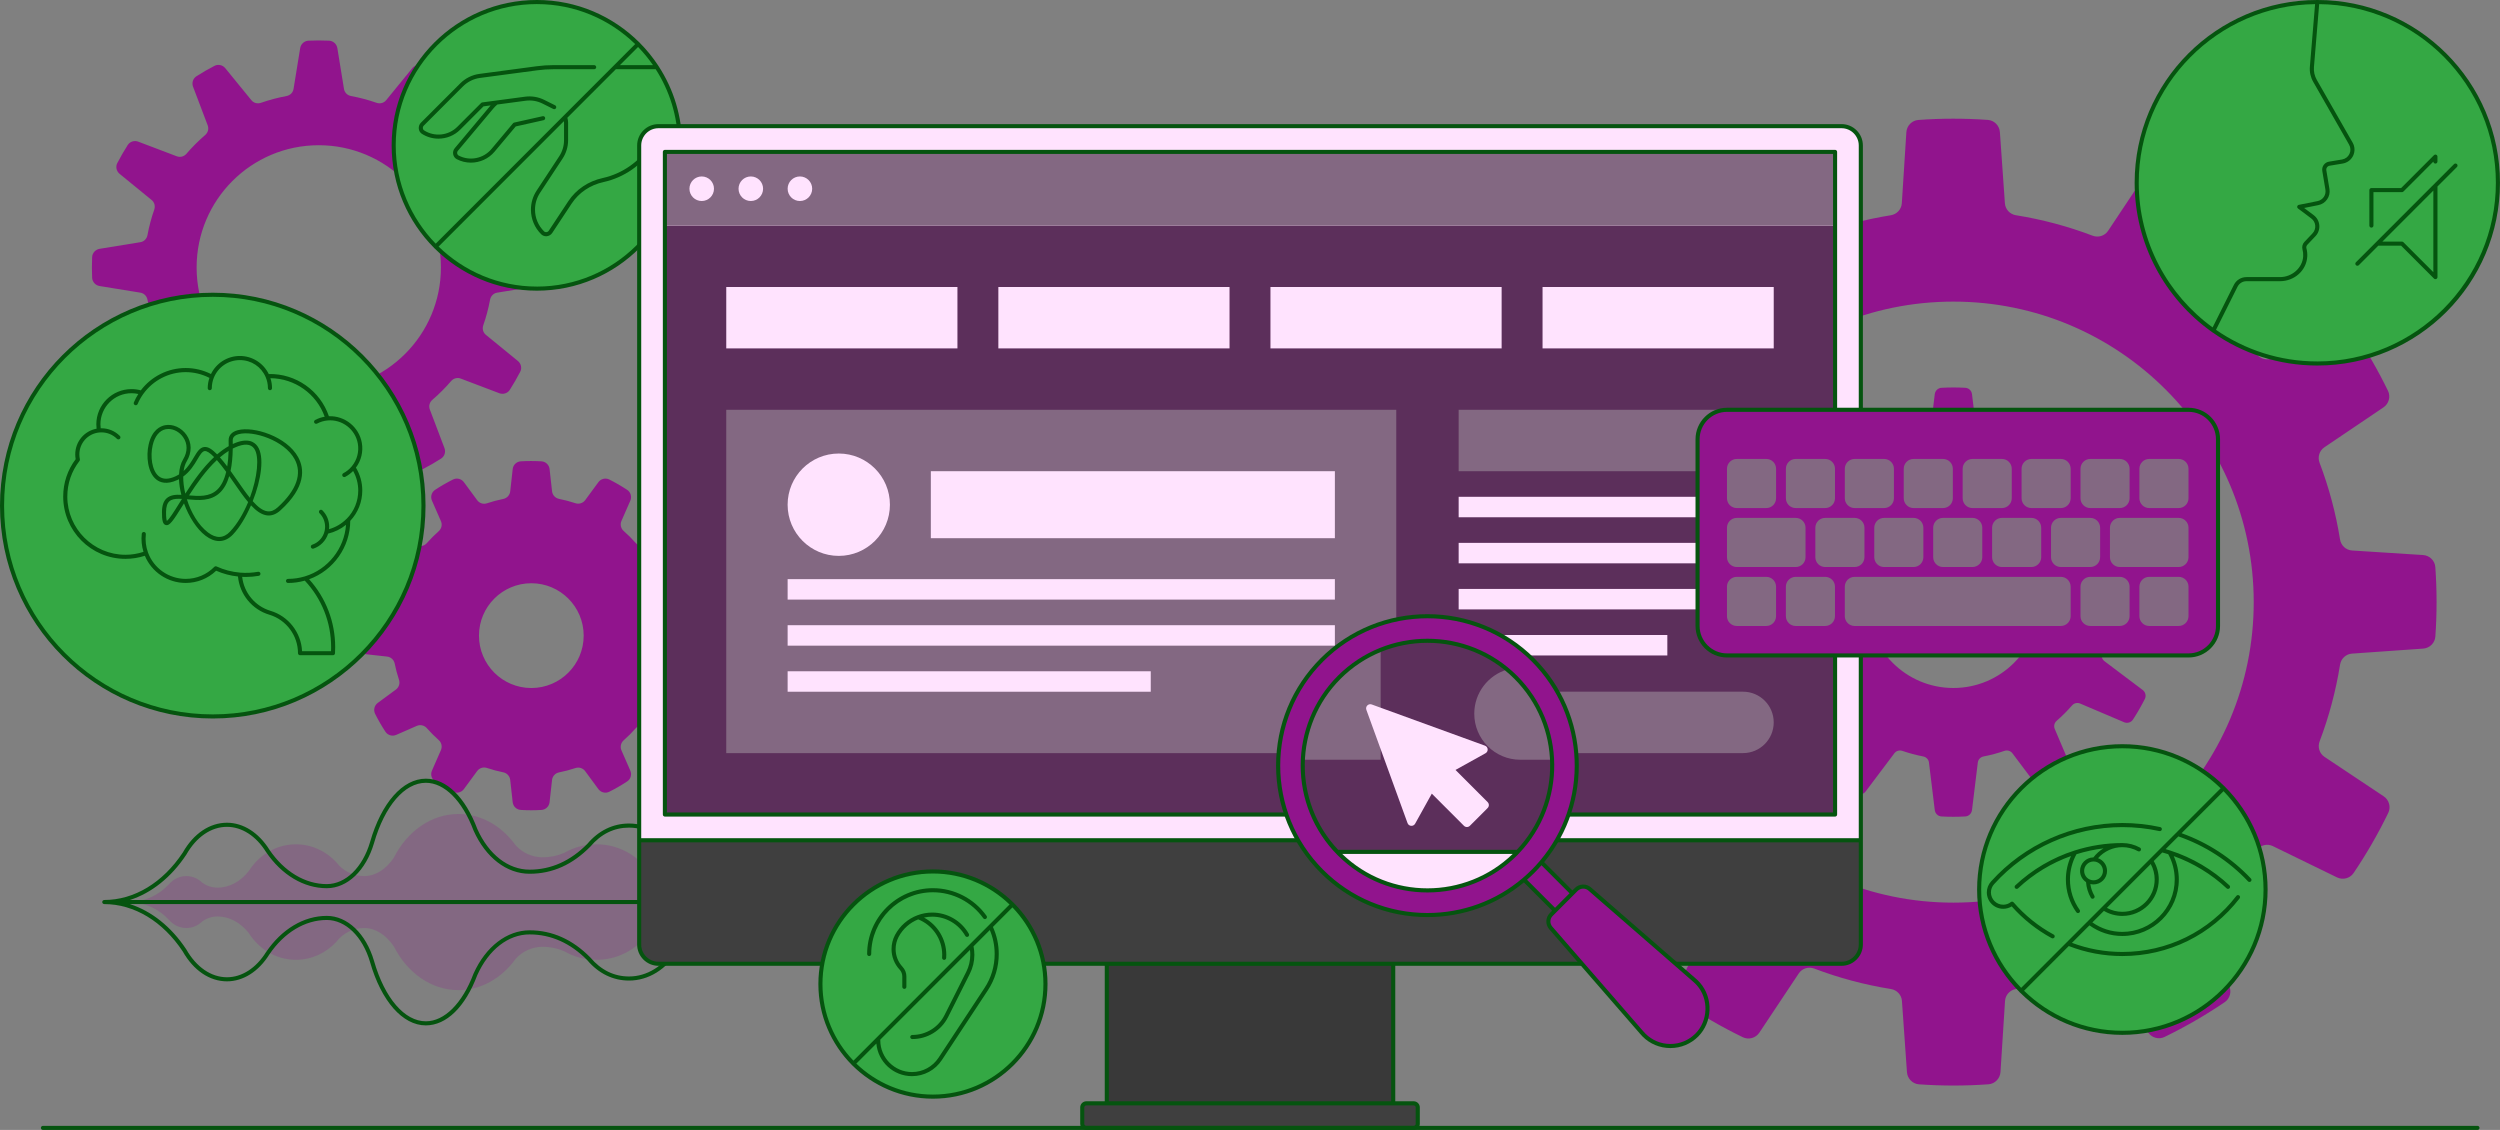 <?xml version="1.0" encoding="UTF-8"?>
<svg width="354" height="160" fill="none" version="1.1" viewBox="0 0 354 160" xmlns="http://www.w3.org/2000/svg"><rect x="0" y="0" width="354" height="160" fill="#808080" stroke="none"/><g clip-path="url(#clip0_132_1542)"><path d="m344.84 80.296c-0.066-0.92-0.818-1.645-1.737-1.704l-10.058-0.643c-0.865-0.056-1.56-0.71-1.697-1.566-0.602-3.756-1.579-7.386-2.895-10.85-0.307-0.806-0.036-1.713 0.679-2.196l8.367-5.652c0.76-0.514 1.043-1.515 0.642-2.341-1.436-2.954-3.081-5.802-4.923-8.521-0.517-0.763-1.531-1.016-2.356-0.607l-9.034 4.476c-0.776 0.385-1.703 0.168-2.25-0.503-2.373-2.906-5.032-5.567-7.937-7.939-0.668-0.545-0.886-1.466-0.509-2.241l4.429-9.095c0.401-0.826 0.146-1.834-0.614-2.349-2.72-1.84-5.568-3.483-8.521-4.916-0.829-0.402-1.834-0.114-2.344 0.653l-5.577 8.38c-0.48 0.722-1.39 0.998-2.2 0.69-3.463-1.316-7.093-2.293-10.847-2.895-0.852-0.137-1.504-0.826-1.565-1.686l-0.71-10.085c-0.064-0.916-0.789-1.661-1.704-1.727-3.274-0.233-6.563-0.231-9.837 0.006-0.919 0.066-1.644 0.819-1.703 1.738l-0.643 10.058c-0.055 0.866-0.709 1.561-1.565 1.698-3.756 0.603-7.385 1.581-10.848 2.897-0.806 0.307-1.712 0.035-2.195-0.68l-5.645-8.366c-0.514-0.761-1.514-1.044-2.34-0.643-2.952 1.437-5.798 3.083-8.515 4.926-0.763 0.517-1.015 1.532-0.606 2.358l4.469 9.033c0.385 0.776 0.169 1.704-0.502 2.251-2.906 2.374-5.566 5.037-7.939 7.945-0.545 0.668-1.465 0.886-2.239 0.508l-9.083-4.427c-0.825-0.402-1.833-0.147-2.347 0.614-1.839 2.721-3.481 5.571-4.913 8.526-0.402 0.829-0.114 1.834 0.652 2.345l8.37 5.576c0.722 0.481 0.997 1.391 0.69 2.202-1.317 3.466-2.293 7.098-2.894 10.857-0.136 0.852-0.825 1.505-1.685 1.566l-10.074 0.71c-0.916 0.065-1.66 0.79-1.725 1.706-0.233 3.276-0.231 6.566 5e-3 9.842 0.066 0.92 0.818 1.645 1.738 1.704l10.047 0.642c0.865 0.056 1.56 0.71 1.697 1.566 0.603 3.759 1.58 7.391 2.898 10.856 0.306 0.807 0.035 1.713-0.68 2.196l-8.358 5.647c-0.761 0.514-1.044 1.515-0.642 2.34 1.435 2.954 3.081 5.802 4.923 8.521 0.516 0.763 1.531 1.015 2.356 0.606l9.027-4.472c0.776-0.385 1.702-0.168 2.25 0.503 2.373 2.908 5.034 5.569 7.941 7.942 0.667 0.546 0.886 1.466 0.508 2.241l-4.425 9.089c-0.402 0.825-0.147 1.833 0.614 2.348 2.719 1.84 5.567 3.483 8.521 4.916 0.829 0.402 1.833 0.114 2.344-0.653l5.574-8.377c0.481-0.722 1.391-0.998 2.201-0.69 3.463 1.316 7.093 2.292 10.848 2.894 0.852 0.136 1.505 0.825 1.565 1.686l0.71 10.084c0.065 0.916 0.789 1.661 1.705 1.726 3.274 0.233 6.562 0.231 9.836-5e-3 0.92-0.066 1.645-0.819 1.704-1.739l0.642-10.059c0.056-0.866 0.709-1.561 1.565-1.698 3.755-0.604 7.384-1.581 10.846-2.899 0.806-0.307 1.712-0.035 2.194 0.68l5.648 8.369c0.514 0.761 1.514 1.044 2.339 0.642 2.952-1.436 5.799-3.083 8.516-4.926 0.763-0.517 1.015-1.531 0.606-2.357l-4.473-9.039c-0.385-0.776-0.168-1.703 0.503-2.251 2.904-2.373 5.563-5.035 7.934-7.942 0.545-0.668 1.465-0.886 2.239-0.509l9.091 4.431c0.825 0.402 1.832 0.147 2.347-0.614 1.839-2.721 3.481-5.571 4.913-8.526 0.402-0.829 0.114-1.835-0.653-2.345l-8.377-5.581c-0.722-0.481-0.997-1.392-0.69-2.202 1.315-3.465 2.29-7.095 2.891-10.852 0.137-0.852 0.825-1.505 1.686-1.566l10.084-0.71c0.915-0.065 1.66-0.789 1.725-1.706 0.233-3.276 0.231-6.566-5e-3 -9.842zm-68.242 47.518c-23.488 0-42.529-19.052-42.529-42.553 0-23.501 19.041-42.553 42.529-42.553s42.528 19.052 42.528 42.553c0 23.501-19.04 42.553-42.528 42.553zm30.331-44.24c-0.027-0.49-0.413-0.89-0.9-0.95l-6.733-0.824c-0.435-0.054-0.775-0.385-0.859-0.816-0.196-1.011-0.459-1.996-0.787-2.952-0.142-0.415-0.012-0.868 0.337-1.132l5.416-4.079c0.392-0.295 0.527-0.834 0.306-1.272-0.509-1.004-1.071-1.98-1.687-2.922-0.269-0.411-0.802-0.564-1.254-0.372l-6.226 2.648c-0.404 0.171-0.862 0.056-1.15-0.275-0.673-0.772-1.397-1.498-2.17-2.171-0.33-0.288-0.445-0.746-0.274-1.15l2.647-6.229c0.192-0.452 0.039-0.986-0.372-1.254-0.942-0.616-1.916-1.179-2.92-1.688-0.438-0.221-0.977-0.087-1.272 0.305l-4.078 5.419c-0.263 0.35-0.716 0.479-1.131 0.337-0.956-0.328-1.941-0.591-2.95-0.787-0.431-0.083-0.762-0.415-0.815-0.85-0.188-1.537-0.627-5.128-0.826-6.758-0.059-0.487-0.457-0.862-0.946-0.889-1.124-0.062-2.25-0.062-3.373 0-0.49 0.027-0.889 0.413-0.949 0.9l-0.824 6.737c-0.054 0.435-0.385 0.776-0.816 0.859-1.01 0.196-1.994 0.459-2.95 0.787-0.415 0.142-0.869 0.013-1.131-0.337l-4.077-5.419c-0.294-0.392-0.833-0.527-1.271-0.305-1.004 0.508-1.98 1.071-2.921 1.688-0.41 0.269-0.563 0.803-0.372 1.254l2.646 6.23c0.171 0.404 0.056 0.862-0.275 1.15-0.771 0.673-1.496 1.398-2.169 2.171-0.288 0.331-0.746 0.446-1.15 0.275l-6.225-2.648c-0.451-0.192-0.985-0.039-1.254 0.371-0.615 0.943-1.178 1.918-1.686 2.922-0.221 0.438-0.087 0.977 0.304 1.272l5.416 4.08c0.35 0.264 0.479 0.717 0.338 1.132-0.328 0.957-0.591 1.942-0.787 2.953-0.084 0.431-0.424 0.763-0.859 0.816l-6.733 0.823c-0.487 0.06-0.873 0.459-0.9 0.949-0.061 1.124-0.061 2.251 0 3.375 0.028 0.49 0.413 0.89 0.9 0.95l6.734 0.824c0.435 0.053 0.775 0.385 0.858 0.816 0.196 1.011 0.46 1.996 0.787 2.953 0.142 0.415 0.013 0.868-0.337 1.132l-5.416 4.079c-0.392 0.295-0.526 0.834-0.305 1.272 0.508 1.004 1.071 1.98 1.686 2.922 0.269 0.411 0.803 0.564 1.254 0.372l6.226-2.647c0.403-0.171 0.861-0.056 1.149 0.275 0.673 0.772 1.398 1.498 2.17 2.171 0.33 0.288 0.446 0.746 0.275 1.15l-2.647 6.228c-0.192 0.452-0.039 0.986 0.371 1.254 0.942 0.616 1.917 1.18 2.921 1.688 0.438 0.221 0.977 0.087 1.272-0.305l4.077-5.419c0.264-0.35 0.717-0.48 1.131-0.338 0.956 0.328 1.942 0.591 2.952 0.788 0.43 0.083 0.762 0.423 0.815 0.859l0.823 6.736c0.06 0.487 0.459 0.874 0.949 0.901 1.123 0.062 2.25 0.062 3.373 0 0.489-0.028 0.889-0.414 0.949-0.901l0.823-6.737c0.054-0.435 0.386-0.776 0.816-0.859 1.01-0.196 1.995-0.46 2.951-0.788 0.415-0.141 0.868-0.012 1.131 0.338l4.077 5.419c0.295 0.392 0.833 0.527 1.271 0.305 1.004-0.508 1.98-1.072 2.921-1.687 0.41-0.269 0.563-0.803 0.372-1.255l-2.646-6.229c-0.171-0.404-0.056-0.862 0.275-1.15 0.771-0.673 1.496-1.399 2.169-2.171 0.288-0.33 0.746-0.446 1.15-0.275l6.225 2.648c0.451 0.192 0.985 0.039 1.254-0.371 0.615-0.943 1.178-1.919 1.686-2.922 0.221-0.438 0.087-0.977-0.304-1.272l-5.416-4.08c-0.35-0.264-0.479-0.717-0.337-1.132 0.327-0.957 0.59-1.942 0.787-2.952 0.083-0.431 0.423-0.763 0.858-0.816l6.733-0.823c0.487-0.06 0.873-0.459 0.9-0.949 0.062-1.124 0.062-2.251 0-3.375l-1e-3 7e-4zm-30.331 13.845c-6.711 0-12.151-5.444-12.151-12.158 0-6.715 5.44-12.158 12.151-12.158 6.71 0 12.151 5.443 12.151 12.158 0 6.714-5.441 12.158-12.151 12.158zm-176.68-7.441c0-0.482-0.015-0.961-0.042-1.437-0.035-0.599-0.502-1.084-1.098-1.15l-3.12-0.347c-0.534-0.059-0.966-0.458-1.072-0.984-0.161-0.798-0.368-1.579-0.622-2.338-0.17-0.509 0.006-1.069 0.437-1.386l2.524-1.858c0.483-0.355 0.645-1.009 0.376-1.545-0.221-0.442-0.457-0.88-0.707-1.313-0.241-0.417-0.493-0.825-0.755-1.222-0.33-0.501-0.976-0.687-1.525-0.447l-2.869 1.258c-0.491 0.215-1.062 0.088-1.418-0.313-0.536-0.605-1.109-1.176-1.715-1.711-0.403-0.355-0.53-0.929-0.315-1.421l1.258-2.873c0.24-0.55 0.054-1.196-0.446-1.527-0.412-0.272-0.835-0.533-1.268-0.784-0.417-0.241-0.839-0.467-1.265-0.681-0.536-0.269-1.189-0.107-1.544 0.376l-1.869 2.542c-0.317 0.431-0.875 0.607-1.383 0.438-0.755-0.251-1.53-0.456-2.324-0.616-0.527-0.106-0.926-0.538-0.985-1.073l-0.35-3.143c-0.066-0.596-0.551-1.063-1.149-1.099-0.493-0.029-0.99-0.044-1.49-0.044s-0.96 0.015-1.436 0.042c-0.599 0.035-1.083 0.502-1.149 1.098l-0.35 3.155c-0.059 0.534-0.456 0.966-0.982 1.073-0.789 0.161-1.561 0.367-2.312 0.618-0.509 0.171-1.069-0.005-1.386-0.438l-1.879-2.554c-0.355-0.483-1.008-0.645-1.544-0.376-0.441 0.221-0.879 0.457-1.313 0.708-0.417 0.241-0.825 0.493-1.222 0.755-0.5 0.33-0.687 0.977-0.446 1.526l1.273 2.908c0.215 0.491 0.088 1.062-0.313 1.419-0.597 0.531-1.162 1.097-1.69 1.696-0.355 0.402-0.928 0.531-1.42 0.315l-2.908-1.274c-0.549-0.241-1.196-0.054-1.526 0.447-0.272 0.412-0.533 0.836-0.783 1.27-0.241 0.417-0.467 0.84-0.681 1.265-0.269 0.536-0.107 1.19 0.376 1.545l2.57 1.891c0.432 0.318 0.607 0.876 0.438 1.385-0.248 0.748-0.453 1.516-0.611 2.3-0.106 0.527-0.539 0.925-1.072 0.984l-3.175 0.353c-0.596 0.066-1.062 0.551-1.099 1.15-0.029 0.493-0.044 0.991-0.044 1.491 0 0.5 0.015 0.961 0.042 1.437 0.035 0.599 0.502 1.084 1.098 1.15l3.176 0.353c0.534 0.059 0.966 0.458 1.072 0.984 0.159 0.785 0.362 1.553 0.611 2.301 0.169 0.508-0.006 1.067-0.438 1.385l-2.568 1.891c-0.483 0.355-0.645 1.008-0.376 1.546 0.221 0.441 0.457 0.88 0.707 1.313 0.241 0.417 0.493 0.825 0.755 1.222 0.33 0.501 0.976 0.687 1.525 0.447l2.91-1.275c0.491-0.216 1.064-0.087 1.42 0.315 0.529 0.599 1.094 1.165 1.691 1.696 0.401 0.356 0.528 0.927 0.313 1.418l-1.272 2.907c-0.241 0.549-0.054 1.196 0.446 1.527 0.412 0.272 0.835 0.533 1.268 0.784 0.417 0.24 0.839 0.467 1.265 0.681 0.536 0.269 1.189 0.107 1.544-0.377l1.879-2.556c0.318-0.432 0.877-0.608 1.386-0.437 0.752 0.251 1.523 0.458 2.312 0.618 0.526 0.107 0.923 0.539 0.982 1.073l0.35 3.154c0.066 0.596 0.551 1.063 1.149 1.099 0.493 0.029 0.99 0.045 1.49 0.045s0.96-0.015 1.436-0.043c0.599-0.035 1.083-0.502 1.149-1.098l0.35-3.144c0.059-0.535 0.458-0.968 0.985-1.074 0.793-0.159 1.569-0.364 2.324-0.615 0.508-0.17 1.067 6e-3 1.383 0.438l1.868 2.54c0.355 0.484 1.008 0.646 1.544 0.377 0.442-0.222 0.879-0.457 1.313-0.708 0.417-0.241 0.825-0.493 1.222-0.755 0.501-0.33 0.687-0.976 0.446-1.526l-1.258-2.874c-0.215-0.492-0.087-1.065 0.315-1.421 0.606-0.535 1.179-1.107 1.715-1.711 0.355-0.401 0.927-0.528 1.418-0.313l2.868 1.257c0.549 0.241 1.196 0.054 1.525-0.447 0.272-0.412 0.533-0.835 0.784-1.269 0.24-0.417 0.467-0.839 0.681-1.265 0.269-0.536 0.107-1.19-0.376-1.545l-2.525-1.859c-0.432-0.318-0.608-0.877-0.437-1.387 0.254-0.76 0.462-1.54 0.622-2.338 0.106-0.527 0.539-0.925 1.072-0.984l3.118-0.347c0.596-0.066 1.062-0.551 1.099-1.15 0.029-0.493 0.044-0.991 0.044-1.491l7e-4 -0.002zm-17.27 0.027c0 4.097-3.319 7.418-7.413 7.418-4.094 0-7.413-3.321-7.413-7.418s3.319-7.418 7.413-7.418c4.094 0 7.413 3.321 7.413 7.418zm-5.422-53.599c-0.026-0.588-0.479-1.078-1.06-1.172l-5.772-0.938c-0.514-0.084-0.905-0.486-1-0.997-0.231-1.242-0.552-2.451-0.961-3.619-0.172-0.49-0.033-1.029 0.37-1.357l4.533-3.703c0.451-0.369 0.595-1.008 0.327-1.525-0.453-0.874-0.945-1.728-1.475-2.558-0.314-0.49-0.939-0.685-1.484-0.479l-5.469 2.076c-0.485 0.184-1.023 0.034-1.361-0.36-0.816-0.95-1.703-1.837-2.653-2.654-0.394-0.339-0.544-0.877-0.359-1.362l2.075-5.472c0.206-0.545 0.012-1.171-0.478-1.485-0.829-0.531-1.682-1.023-2.556-1.477-0.517-0.268-1.156-0.123-1.524 0.328l-3.701 4.536c-0.328 0.403-0.866 0.542-1.357 0.37-1.168-0.409-2.376-0.731-3.617-0.961-0.512-0.095-0.914-0.487-0.997-1l-0.938-5.777c-0.095-0.581-0.584-1.034-1.171-1.06-0.975-0.045-1.95-0.045-2.925 0-0.588 0.026-1.078 0.479-1.171 1.06l-0.938 5.777c-0.083 0.514-0.485 0.906-0.996 1-1.241 0.231-2.449 0.552-3.617 0.961-0.49 0.172-1.028 0.032-1.357-0.37l-3.701-4.537c-0.368-0.451-1.007-0.595-1.524-0.328-0.874 0.453-1.727 0.945-2.556 1.476-0.49 0.314-0.685 0.94-0.478 1.484l2.075 5.473c0.184 0.485 0.034 1.023-0.359 1.362-0.95 0.817-1.836 1.703-2.652 2.654-0.339 0.394-0.875 0.544-1.361 0.36l-5.47-2.076c-0.544-0.207-1.17-0.012-1.484 0.479-0.53 0.829-1.023 1.683-1.476 2.557-0.268 0.517-0.123 1.157 0.327 1.525l4.535 3.704c0.402 0.328 0.542 0.867 0.37 1.357-0.409 1.168-0.729 2.376-0.96 3.617-0.095 0.512-0.487 0.914-1 0.998l-5.775 0.939c-0.581 0.095-1.033 0.584-1.06 1.172-0.044 0.975-0.044 1.951 0 2.927 0.026 0.588 0.479 1.078 1.06 1.172l5.775 0.938c0.514 0.084 0.905 0.486 1 0.998 0.231 1.241 0.551 2.449 0.96 3.618 0.172 0.49 0.032 1.028-0.37 1.357l-4.535 3.704c-0.451 0.369-0.595 1.008-0.327 1.525 0.453 0.875 0.946 1.728 1.476 2.558 0.314 0.49 0.939 0.685 1.484 0.479l5.47-2.076c0.486-0.184 1.023-0.034 1.361 0.36 0.816 0.95 1.702 1.837 2.652 2.654 0.394 0.339 0.544 0.876 0.359 1.362l-2.075 5.473c-0.206 0.545-0.012 1.171 0.478 1.484 0.829 0.531 1.682 1.023 2.556 1.477 0.517 0.268 1.156 0.123 1.524-0.328l3.701-4.537c0.328-0.402 0.866-0.542 1.357-0.37 1.168 0.409 2.376 0.73 3.617 0.961 0.512 0.095 0.913 0.487 0.996 1l0.938 5.777c0.095 0.581 0.584 1.034 1.171 1.06 0.975 0.044 1.951 0.044 2.925 0 0.588-0.026 1.077-0.479 1.171-1.06l0.938-5.777c0.083-0.514 0.485-0.906 0.997-1 1.241-0.231 2.449-0.552 3.617-0.961 0.49-0.172 1.028-0.033 1.356 0.37l3.701 4.536c0.368 0.452 1.007 0.596 1.524 0.328 0.874-0.453 1.727-0.946 2.556-1.477 0.49-0.314 0.685-0.94 0.478-1.484l-2.075-5.472c-0.184-0.486-0.034-1.023 0.359-1.362 0.95-0.817 1.837-1.704 2.653-2.654 0.339-0.395 0.876-0.544 1.361-0.36l5.468 2.076c0.544 0.207 1.17 0.012 1.484-0.479 0.53-0.829 1.023-1.683 1.476-2.558 0.268-0.517 0.123-1.157-0.327-1.525l-4.534-3.703c-0.403-0.328-0.542-0.867-0.37-1.357 0.409-1.169 0.73-2.378 0.961-3.619 0.095-0.512 0.487-0.914 1-0.998l5.772-0.938c0.581-0.095 1.033-0.584 1.06-1.172 0.044-0.975 0.044-1.951 0-2.927v0.001zm-14.792 1.464c0 9.558-7.744 17.307-17.297 17.307s-17.297-7.749-17.297-17.307c0-9.558 7.744-17.307 17.297-17.307s17.297 7.749 17.297 17.307z" clip-rule="evenodd" fill="#91148D" fill-rule="evenodd"/><path d="m18.164 127.73c2.276 0 4.324 0.969 5.744 2.512 0.619 0.719 1.5 1.168 2.478 1.168 0.864 0 1.651-0.35 2.25-0.927 0.602-0.445 1.354-0.709 2.169-0.709 1.722 0 3.284 0.899 4.431 2.359 1.438 2.276 3.888 3.776 6.669 3.776 2.234 0 4.255-0.968 5.709-2.529 0.9-1.195 2.335-1.97 3.952-1.97 1.617 0 3.122 0.998 4.208 2.617 1.872 3.702 5.271 6.176 9.152 6.176 3.234 0 6.131-1.717 8.091-4.43 0.941-1.046 2.308-1.704 3.83-1.704 1.096 0 2.136 0.23 3.074 0.642 1.325 0.761 2.874 1.199 4.53 1.199 2.467 0 4.698-0.971 6.301-2.535 3.414-3.483 8.17-5.644 13.431-5.644-5.261 0-10.018-2.161-13.431-5.644-1.603-1.564-3.834-2.535-6.301-2.535-1.656 0-3.206 0.438-4.53 1.199-0.939 0.412-1.979 0.642-3.074 0.642-1.522 0-2.889-0.658-3.83-1.704-1.96-2.714-4.858-4.43-8.091-4.43-3.882 0-7.281 2.474-9.152 6.176-1.086 1.619-2.57 2.617-4.208 2.617s-3.052-0.775-3.952-1.97c-1.454-1.561-3.474-2.529-5.709-2.529-2.781 0-5.231 1.499-6.669 3.776-1.147 1.46-2.709 2.359-4.431 2.359-0.816 0-1.567-0.265-2.169-0.709-0.599-0.577-1.387-0.927-2.25-0.927-0.978 0-1.859 0.449-2.478 1.168-1.42 1.543-3.467 2.512-5.744 2.512v-2e-3z" clip-rule="evenodd" fill="#836882" fill-rule="evenodd"/><path d="m107.47 127.44c-4.482 0-8.752-2.437-11.418-6.514-1.684-2.742-4.228-4.316-6.978-4.316-2.267 0-4.311 0.996-5.895 2.866-2.394 2.434-5.148 3.669-8.185 3.669s-5.782-2.151-7.395-5.738c-1.711-4.54-4.372-7.144-7.302-7.144-3.281 0-6.304 3.431-7.89 8.954-1.064 3.628-3.474 5.973-6.139 5.973-3.063 0-6.024-1.778-8.119-4.872-1.517-2.426-3.708-3.818-6.013-3.818-2.454 0-4.736 1.544-6.251 4.219-2.831 4.27-6.883 6.72-11.118 6.72-0.16 0-0.29 0.13-0.29 0.291 0 0.16 0.13 0.29 0.29 0.29 4.234 0 8.287 2.449 11.107 6.702 1.525 2.692 3.808 4.237 6.261 4.237 2.304 0 4.495-1.392 6.006-3.81 2.101-3.102 5.062-4.88 8.125-4.88 2.666 0 5.075 2.345 6.138 5.973 1.586 5.523 4.609 8.954 7.89 8.954 2.929 0 5.59-2.604 7.295-7.127 1.62-3.604 4.386-5.756 7.402-5.756s5.79 1.235 8.171 3.654c1.599 1.886 3.642 2.882 5.909 2.882 2.75 0 5.294-1.573 6.974-4.308 2.67-4.084 6.941-6.521 11.423-6.521 0.159 0 0.289-0.13 0.289-0.29 0-0.161-0.13-0.291-0.289-0.291l2e-3 1e-3zm-81.089-6.417c1.42-2.506 3.518-3.943 5.757-3.943 2.1 0 4.112 1.292 5.527 3.555 2.21 3.264 5.346 5.135 8.604 5.135 2.929 0 5.557-2.509 6.695-6.392 1.512-5.264 4.322-8.535 7.333-8.535 2.635 0 5.162 2.53 6.767 6.785 1.716 3.818 4.681 6.097 7.93 6.097s6.09-1.292 8.612-3.858c1.507-1.776 3.346-2.677 5.468-2.677 2.545 0 4.908 1.472 6.489 4.047 2.002 3.061 4.875 5.229 8.072 6.203h-85.243c3.059-0.986 5.857-3.201 7.988-6.417zm69.178 13.207c-1.576 2.567-3.94 4.039-6.485 4.039-2.121 0-3.961-0.9-5.482-2.692-2.508-2.549-5.401-3.843-8.598-3.843s-6.213 2.28-7.936 6.115c-1.598 4.237-4.125 6.768-6.76 6.768-3.012 0-5.821-3.271-7.333-8.537-1.137-3.882-3.765-6.391-6.695-6.391-3.257 0-6.394 1.872-8.61 5.145-1.409 2.253-3.421 3.546-5.521 3.546-2.239 0-4.338-1.437-5.768-3.96-2.123-3.203-4.919-5.415-7.977-6.4h85.242c-3.199 0.975-6.072 3.144-8.077 6.21z" fill="#05540F"/><path d="m30.129 101.45c16.479 0 29.838-13.367 29.838-29.856 0-16.489-13.359-29.855-29.838-29.855s-29.838 13.367-29.838 29.855c0 16.489 13.359 29.856 29.838 29.856z" fill="#34A844"/><path d="m30.127 41.449c-16.612 0-30.127 13.524-30.127 30.145s13.515 30.145 30.127 30.145 30.127-13.523 30.127-30.145-13.515-30.145-30.127-30.145v-7e-4zm0 59.71c-16.293 0-29.548-13.263-29.548-29.565s13.255-29.565 29.548-29.565 29.548 13.263 29.548 29.565-13.255 29.565-29.548 29.565zm20.271-34.943c0.751-1.005 1.055-2.275 0.836-3.517-0.395-2.239-2.414-3.845-4.663-3.762-1.232-3.627-4.681-6.061-8.515-5.974-0.761-1.561-2.346-2.559-4.092-2.559s-3.33 0.993-4.09 2.557c-1.105-0.557-2.337-0.851-3.583-0.851-2.49 0-4.849 1.179-6.35 3.163-0.428-0.118-0.872-0.177-1.322-0.177-2.745 0-4.979 2.234-4.979 4.981 0 0.211 0.013 0.421 0.037 0.625-1.742 0.321-3.022 1.836-3.022 3.64 0 0.227 0.021 0.453 0.061 0.674-1.156 1.537-1.766 3.365-1.766 5.297 0 4.863 3.954 8.82 8.814 8.82 0.939 0 1.863-0.147 2.748-0.438 0.966 2.314 3.252 3.85 5.777 3.85 1.626 0 3.152-0.613 4.32-1.729 0.984 0.43 2.022 0.705 3.09 0.817 0.236 2.527 1.995 4.684 4.442 5.412 2.388 0.711 4.055 2.951 4.055 5.446 0 0.16 0.13 0.29 0.29 0.29h4.663c0.153 0 0.28-0.119 0.289-0.272 0.017-0.287 0.026-0.579 0.026-0.871 0-3.576-1.307-6.972-3.691-9.615 3.454-1.246 5.813-4.572 5.823-8.268 1.1-1.166 1.705-2.687 1.705-4.296 0-1.151-0.312-2.268-0.905-3.245zm-1.297 7.222c-0.699 0.713-1.558 1.223-2.506 1.491 0.012-0.115 0.019-0.232 0.019-0.349 0-0.875-0.341-1.697-0.959-2.316-0.113-0.113-0.296-0.113-0.409 0s-0.113 0.296 0 0.41c1.05 1.051 1.05 2.761 0 3.812-0.295 0.296-0.644 0.513-1.037 0.646-0.152 0.051-0.233 0.216-0.181 0.367 0.041 0.121 0.154 0.197 0.274 0.197 0.031 0 0.063-0.005 0.093-0.015 0.478-0.162 0.901-0.426 1.26-0.785 0.38-0.381 0.655-0.839 0.811-1.339 0.932-0.216 1.794-0.641 2.532-1.246-0.239 3.368-2.557 6.316-5.826 7.304-2e-3 0-0.003 0.002-0.005 0.003-0.77 0.232-1.571 0.351-2.383 0.351-0.16 0-0.29 0.129-0.29 0.29s0.13 0.29 0.29 0.29c0.809 0 1.606-0.114 2.377-0.33 2.403 2.564 3.727 5.902 3.727 9.423 0 0.188-0.004 0.376-0.011 0.564h-4.105c-0.124-2.632-1.924-4.956-4.463-5.712-2.188-0.65-3.765-2.56-4.016-4.81 0.17 0.008 0.34 0.014 0.511 0.014 0.615 0 1.231-0.054 1.84-0.161 0.157-0.028 0.263-0.178 0.235-0.336-0.028-0.158-0.177-0.263-0.336-0.235-0.841 0.149-1.694 0.189-2.536 0.12-0.004 0-0.007-0.003-0.01-0.003-1.155-0.095-2.274-0.388-3.326-0.872-0.111-0.051-0.242-0.027-0.328 0.06-1.075 1.095-2.514 1.698-4.051 1.698-2.377 0-4.521-1.5-5.335-3.733-0.299-0.821-0.405-1.716-0.307-2.587 0.018-0.159-0.097-0.303-0.255-0.321-0.159-0.018-0.302 0.097-0.321 0.255-0.097 0.859-0.012 1.738 0.243 2.561-0.823 0.269-1.678 0.412-2.55 0.412-4.541 0-8.235-3.697-8.235-8.24 0-1.847 0.597-3.592 1.726-5.048 0.053-0.068 0.073-0.157 0.054-0.241-0.049-0.222-0.074-0.452-0.074-0.682 0-1.608 1.204-2.943 2.8-3.106 0.105-0.01 0.211-0.016 0.319-0.016 0.833 0 1.617 0.325 2.205 0.913 0.056 0.056 0.131 0.085 0.205 0.085s0.148-0.029 0.205-0.085c0.113-0.113 0.113-0.297 0-0.41-0.699-0.698-1.628-1.083-2.615-1.083-0.033 0-0.064 0.004-0.097 0.005-0.024-0.186-0.04-0.375-0.04-0.568 0-2.427 1.973-4.401 4.399-4.401 0.328 0 0.651 0.038 0.966 0.108-0.243 0.38-0.455 0.779-0.629 1.193-0.063 0.147 0.007 0.318 0.154 0.38 0.037 0.015 0.075 0.023 0.113 0.023 0.113 0 0.22-0.067 0.267-0.177 0.211-0.499 0.479-0.977 0.795-1.42 0.001-0.002 0.004-0.003 0.005-0.005 1.386-1.933 3.63-3.088 6.003-3.088 1.171 0 2.328 0.283 3.363 0.814-0.158 0.468-0.243 0.955-0.243 1.455 0 0.16 0.13 0.29 0.29 0.29s0.29-0.13 0.29-0.29c0-0.512 0.096-1.01 0.285-1.48 0.001-0.003 0.004-0.005 0.005-0.008 0.61-1.511 2.056-2.487 3.683-2.487s3.012 0.938 3.644 2.39c0 7e-4 7e-4 0.001 0.001 0.002 0.217 0.5 0.328 1.032 0.328 1.583 0 0.16 0.13 0.29 0.29 0.29s0.29-0.13 0.29-0.29c0-0.485-0.076-0.958-0.225-1.411 3.444 0.023 6.52 2.206 7.682 5.455-0.47 0.081-0.923 0.234-1.351 0.46-0.141 0.075-0.195 0.25-0.12 0.392 0.052 0.098 0.152 0.154 0.257 0.154 0.046 0 0.092-0.011 0.135-0.033 0.469-0.248 0.973-0.399 1.498-0.446h0.001c2.043-0.186 3.915 1.249 4.271 3.27 0.202 1.144-0.106 2.315-0.843 3.214-0.001 0.001-0.001 0.004-0.003 0.005-0.334 0.406-0.739 0.737-1.208 0.985-0.141 0.075-0.195 0.251-0.12 0.392 0.052 0.098 0.152 0.154 0.257 0.154 0.046 0 0.092-0.01 0.135-0.033 0.418-0.221 0.791-0.501 1.117-0.833 0.475 0.846 0.725 1.799 0.725 2.778 0 1.496-0.576 2.908-1.622 3.976l-7e-4 -2e-3zm-15.437-12.522c-0.85 0.228-1.308 0.746-1.29 1.46 0.007 0.273 0.01 0.538 9e-3 0.796-0.567 0.321-1.112 0.717-1.635 1.165-0.754-0.777-1.311-1.091-1.817-1.042-0.647 0.063-1.03 0.711-1.475 1.46-0.366 0.618-0.792 1.339-1.454 1.936 0.072-0.533 0.216-1 0.437-1.365 0.751-1.243 0.74-2.644-0.03-3.748-0.719-1.031-1.941-1.581-3.04-1.367-0.661 0.128-1.842 0.652-2.319 2.724-0.385 1.67-0.141 3.973 1.068 4.952 0.528 0.428 1.48 0.788 3.01 0.074 0.074-0.035 0.146-0.07 0.216-0.107 0.024 0.71 0.141 1.459 0.334 2.208-0.828-0.038-1.569 0.031-2.082 0.495-0.436 0.394-0.652 1.02-0.661 1.914-0.013 1.249 0.129 1.756 0.521 1.871 0.555 0.162 1.045-0.571 2.38-2.713 0.072-0.115 0.145-0.232 0.219-0.351 0.685 1.886 1.799 3.633 3.046 4.583 0.658 0.502 1.315 0.752 1.941 0.752 0.699 0 1.362-0.312 1.951-0.934 0.947-1 1.843-2.495 2.548-4.124 0.743 0.792 1.496 1.336 2.283 1.426 0.652 0.074 1.289-0.167 1.894-0.717 3.652-3.321 3.38-5.922 2.508-7.52-1.611-2.95-6.332-4.428-8.561-3.828v7e-4zm-1.292 2.936c-0.024 0.813-0.088 1.544-0.193 2.195-0.338-0.449-0.684-0.881-1.039-1.283 0.398-0.34 0.809-0.648 1.231-0.911zm-0.344 2.963c-0.273 1.147-0.702 1.99-1.294 2.544-1.079 1.009-2.598 0.912-3.964 0.788 1.082-1.679 2.408-3.566 3.939-4.998 0.451 0.511 0.89 1.078 1.319 1.666zm-6.683 4.506c-0.658 1.056-1.398 2.244-1.716 2.436-0.046-0.104-0.124-0.411-0.115-1.282 0.008-0.723 0.161-1.21 0.47-1.489 0.304-0.275 0.762-0.356 1.315-0.356 0.149 0 0.306 0.006 0.468 0.016-0.146 0.232-0.287 0.458-0.422 0.675zm0.005-4.14c-0.146 0.09-0.302 0.175-0.467 0.253-1.011 0.472-1.819 0.472-2.401 7e-4 -0.989-0.801-1.218-2.852-0.868-4.372 0.299-1.298 0.962-2.109 1.865-2.284 0.123-0.024 0.247-0.035 0.373-0.035 0.772 0 1.573 0.438 2.081 1.165 0.644 0.924 0.647 2.06 0.009 3.116-0.36 0.597-0.548 1.339-0.592 2.156zm0.596 0.297c0.996-0.72 1.567-1.685 2.008-2.429 0.379-0.639 0.678-1.144 1.032-1.179 0.296-0.031 0.746 0.257 1.329 0.853-1.6 1.496-2.967 3.451-4.075 5.174-0.202-0.843-0.304-1.672-0.295-2.419zm6.626 7.8c-0.911 0.963-1.961 1.003-3.12 0.119-1.381-1.052-2.414-2.856-2.989-4.698 0.033 0.003 0.065 0.006 0.098 9e-3 1.527 0.139 3.259 0.298 4.569-0.928 0.585-0.548 1.028-1.331 1.332-2.362 0.233 0.33 0.464 0.662 0.692 0.991 0.671 0.968 1.326 1.912 1.984 2.689-0.652 1.577-1.528 3.082-2.566 4.179v7e-4zm2.807-4.793c-0.572-0.708-1.154-1.547-1.749-2.406-0.323-0.465-0.65-0.937-0.983-1.4 0.189-0.897 0.292-1.95 0.311-3.162 0.099-0.051 0.2-0.099 0.3-0.144 1.32-0.594 2.239-0.544 2.732 0.15 0.784 1.105 0.464 4.083-0.611 6.961zm3.949 1.348c-0.483 0.439-0.954 0.626-1.439 0.57-0.69-0.079-1.39-0.633-2.104-1.438 1.197-3.014 1.705-6.33 0.678-7.777-0.465-0.654-1.439-1.244-3.442-0.343-0.02 0.009-0.04 0.018-0.06 0.027-0.001-0.168-0.004-0.339-0.008-0.513-0.01-0.431 0.28-0.729 0.862-0.886 2.007-0.538 6.439 0.865 7.903 3.546 1.107 2.029 0.282 4.385-2.389 6.812v0.001z" fill="#05540F"/><path d="m300.52 146.24c11.199 0 20.278-9.084 20.278-20.29s-9.079-20.29-20.278-20.29c-11.2 0-20.279 9.084-20.279 20.29s9.079 20.29 20.279 20.29z" fill="#34A844"/><path d="m315.1 111.45c-0.01-0.015-0.016-0.033-0.03-0.046-0.014-0.014-0.031-0.02-0.046-0.031-3.721-3.704-8.846-5.997-14.498-5.997-11.341 0-20.568 9.232-20.568 20.58 0 5.655 2.292 10.783 5.995 14.506 0.01 0.015 0.016 0.032 0.029 0.045 0.014 0.014 0.03 0.02 0.046 0.03 3.721 3.705 8.847 5.998 14.498 5.998 11.341 0 20.567-9.232 20.567-20.579 0-5.655-2.291-10.783-5.993-14.506zm-14.574-5.494c5.407 0 10.316 2.163 13.917 5.664l-21.779 21.792-0.011 0.011-6.455 6.458c-3.5-3.604-5.661-8.515-5.661-13.925 0-11.028 8.966-20 19.988-20h1e-3zm6.49 14.995c0.603 1.092 0.924 2.328 0.924 3.584 0 4.092-3.327 7.421-7.416 7.421-1.538 0-2.997-0.467-4.244-1.342l1.632-1.633c0.79 0.466 1.687 0.714 2.612 0.714 2.843 0 5.156-2.315 5.156-5.16 0-0.925-0.247-1.822-0.713-2.613l1.213-1.214c0.281 0.076 0.561 0.157 0.835 0.243h1e-3zm-2.472 1.394c0.365 0.67 0.557 1.419 0.557 2.19 0 2.525-2.053 4.58-4.577 4.58-0.771 0-1.52-0.192-2.189-0.558l6.209-6.212zm-4.018 23.611c-5.407 0-10.316-2.163-13.918-5.665l6.331-6.334c2.416 0.939 4.967 1.419 7.585 1.419 6.547 0 12.6-2.977 16.607-8.167 0.098-0.127 0.075-0.309-0.052-0.407s-0.309-0.074-0.406 0.053c-3.897 5.046-9.783 7.941-16.149 7.941-2.459 0-4.857-0.437-7.135-1.29l2.476-2.477c1.363 0.982 2.966 1.506 4.659 1.506 4.409 0 7.996-3.589 7.996-8 0-1.148-0.25-2.279-0.722-3.315 2.762 0.99 5.342 2.556 7.492 4.57 0.057 0.052 0.127 0.078 0.198 0.078 0.078 0 0.155-0.031 0.212-0.092 0.109-0.117 0.103-0.3-0.014-0.409-2.387-2.236-5.285-3.943-8.381-4.935-0.215-0.069-0.433-0.134-0.652-0.197l1.801-1.803c3.731 1.28 7.136 3.475 9.857 6.361 0.057 0.061 0.134 0.091 0.211 0.091 0.071 0 0.142-0.026 0.199-0.079 0.116-0.11 0.121-0.293 0.011-0.41-2.72-2.884-6.109-5.095-9.824-6.417l5.946-5.949c3.499 3.605 5.66 8.516 5.66 13.926 0 11.028-8.966 20-19.988 20v1e-3zm-15.666-17.61c-0.363 0.222-0.775 0.339-1.208 0.339-1.278 0-2.317-1.04-2.317-2.319 0-0.574 0.211-1.125 0.596-1.552 4.741-5.26 11.518-8.277 18.593-8.277 1.811 0 3.617 0.194 5.37 0.578 0.156 0.034 0.255 0.188 0.221 0.345-0.034 0.156-0.187 0.255-0.345 0.221-1.712-0.374-3.477-0.564-5.246-0.564-6.911 0-13.531 2.947-18.163 8.086-0.288 0.32-0.446 0.733-0.446 1.165 0 0.959 0.779 1.739 1.738 1.739 0.395 0 0.766-0.129 1.075-0.372 0.121-0.096 0.296-0.08 0.398 0.037 1.61 1.855 3.518 3.389 5.67 4.559 0.14 0.077 0.192 0.253 0.116 0.393-0.053 0.097-0.152 0.152-0.255 0.152-0.047 0-0.094-0.011-0.139-0.035-2.137-1.163-4.04-2.674-5.658-4.493v-2e-3zm18.159-8.326c-0.759-0.421-1.622-0.644-2.495-0.644-2.315 0-4.582 0.363-6.738 1.049-0.023 4e-3 -0.044 0.011-0.066 0.02-3.086 0.993-5.94 2.656-8.359 4.923-0.117 0.109-0.123 0.293-0.014 0.41 0.057 0.06 0.134 0.091 0.211 0.091 0.071 0 0.142-0.025 0.199-0.077 2.185-2.048 4.737-3.591 7.494-4.576-0.472 1.037-0.723 2.171-0.723 3.32 0 1.673 0.511 3.276 1.477 4.634 0.056 0.08 0.146 0.122 0.236 0.122 0.058 0 0.117-0.017 0.168-0.053 0.131-0.093 0.161-0.274 0.068-0.405-0.896-1.259-1.37-2.745-1.37-4.297 0-1.255 0.32-2.489 0.922-3.58 1.241-0.39 2.52-0.669 3.824-0.83-0.546 0.33-1.032 0.763-1.427 1.281-1.045 0.011-1.891 0.864-1.891 1.912 0 0.661 0.337 1.244 0.847 1.588 0.056 0.777 0.287 1.539 0.677 2.212 0.053 0.093 0.151 0.145 0.251 0.145 0.049 0 0.099-0.013 0.144-0.039 0.139-0.081 0.186-0.257 0.106-0.396-0.294-0.508-0.486-1.072-0.567-1.653 0.146 0.035 0.297 0.057 0.454 0.057 1.054 0 1.912-0.859 1.912-1.913 0-0.832-0.534-1.538-1.275-1.802 0.865-0.984 2.119-1.561 3.439-1.561 0.775 0 1.541 0.197 2.215 0.571 0.14 0.077 0.316 0.027 0.394-0.113 0.077-0.14 0.027-0.317-0.114-0.394l1e-3 -2e-3zm-5.239 3.299c0 0.735-0.598 1.333-1.333 1.333s-1.333-0.598-1.333-1.333c0-0.736 0.598-1.334 1.333-1.334s1.333 0.598 1.333 1.334z" fill="#05540F"/><path d="m328.13 51.47c14.125 0 25.576-11.457 25.576-25.59s-11.451-25.59-25.576-25.59-25.575 11.457-25.575 25.59 11.45 25.59 25.575 25.59z" fill="#34A844"/><path d="m328.13 0c-14.262 0-25.864 11.61-25.864 25.88 0 8.705 4.317 16.419 10.921 21.112 0.025 0.031 0.056 0.056 0.093 0.075 0.011 0.005 0.021 0.008 0.032 0.011 4.2 2.948 9.31 4.681 14.818 4.681 14.263 0 25.866-11.61 25.866-25.88 0-14.27-11.603-25.88-25.866-25.88zm-25.285 25.88c0-13.845 11.172-25.126 24.97-25.296l-0.737 8.862c-0.063 0.75 0.101 1.491 0.474 2.144l5.08 8.895c0.233 0.408 0.251 0.885 0.05 1.31-0.201 0.424-0.582 0.712-1.045 0.789l-1.86 0.31c-0.301 0.05-0.565 0.214-0.742 0.463-0.177 0.248-0.248 0.551-0.198 0.852l0.441 2.647c0.127 0.758-0.365 1.471-1.118 1.622l-2.644 0.529c-0.112 0.022-0.2 0.108-0.226 0.22-0.025 0.111 0.018 0.228 0.109 0.296l1.879 1.41c0.323 0.242 0.527 0.611 0.56 1.014 0.034 0.402-0.105 0.801-0.383 1.094l-1.147 1.21c-0.27 0.284-0.377 0.688-0.279 1.053 0.087 0.321 0.121 0.656 0.102 0.993-0.093 1.622-1.566 2.941-3.285 2.941h-4.745c-0.76 0-1.444 0.423-1.784 1.103l-3.009 6.022c-6.336-4.602-10.463-12.07-10.463-20.484zm25.285 25.3c-5.322 0-10.265-1.656-14.344-4.477l3.049-6.102c0.242-0.483 0.727-0.783 1.266-0.783h4.745c2.055 0 3.752-1.532 3.863-3.487 0.023-0.399-0.018-0.796-0.121-1.177-0.046-0.171 8e-3 -0.364 0.14-0.504l1.147-1.21c0.392-0.412 0.588-0.975 0.54-1.541-0.048-0.567-0.335-1.088-0.79-1.429l-1.36-1.021 2.009-0.402c1.062-0.212 1.754-1.216 1.576-2.285l-0.441-2.647c-0.024-0.148 0.01-0.298 0.097-0.42 0.088-0.122 0.217-0.203 0.366-0.228l1.86-0.31c0.643-0.107 1.194-0.523 1.474-1.112 0.279-0.589 0.253-1.28-0.07-1.846l-5.081-8.895c-0.314-0.551-0.452-1.176-0.4-1.808l0.742-8.911c13.82 0.143 25.019 11.435 25.019 25.297 0 13.862-11.343 25.3-25.286 25.3v-7e-4zm19.771-27.942c-0.114-0.113-0.297-0.113-0.41 0l-11.051 11.057-2.841 2.843c-0.114 0.113-0.114 0.296 0 0.41 0.056 0.056 0.13 0.085 0.205 0.085 0.074 0 0.148-0.029 0.205-0.085l2.756-2.758h3.234l4.651 4.654c0.056 0.056 0.13 0.085 0.205 0.085 0.038 0 0.075-0.007 0.112-0.022 0.108-0.044 0.178-0.15 0.178-0.268v-12.833l2.757-2.758c0.113-0.113 0.113-0.296 0-0.41h-1e-3zm-3.337 15.302-4.242-4.244c-0.054-0.054-0.128-0.085-0.205-0.085h-2.774l7.22-7.224v11.553h1e-3zm-9.062-6.598v-5.023c0-0.16 0.129-0.29 0.29-0.29h4.206l4.651-4.654c0.083-0.083 0.208-0.108 0.316-0.063 0.108 0.044 0.178 0.15 0.178 0.268v0.695c0 0.16-0.129 0.29-0.29 0.29-0.16 0-0.287-0.127-0.29-0.285l-4.241 4.244c-0.055 0.054-0.128 0.085-0.205 0.085h-4.036v4.733c0 0.16-0.13 0.29-0.29 0.29-0.161 0-0.29-0.13-0.29-0.29h1e-3z" fill="#05540F"/><path d="m76.021 40.87c11.2 0 20.278-9.084 20.278-20.29 0-11.206-9.079-20.29-20.278-20.29-11.199 0-20.278 9.084-20.278 20.29 0 11.206 9.079 20.29 20.278 20.29z" fill="#34A844"/><path d="m93.29 9.419c-0.016-0.046-0.041-0.086-0.076-0.119-0.764-1.162-1.64-2.244-2.617-3.227-0.01-0.015-0.017-0.032-0.03-0.046s-0.031-0.02-0.046-0.031c-3.72-3.704-8.846-5.997-14.498-5.997-11.341 0-20.568 9.232-20.568 20.58 0 5.654 2.292 10.783 5.994 14.506 0.01 0.015 0.017 0.033 0.03 0.046 0.014 0.014 0.031 0.02 0.046 0.031 3.721 3.704 8.846 5.997 14.497 5.997 11.341 0 20.568-9.232 20.568-20.58 0-4.112-1.216-7.943-3.301-11.16h7e-4zm-12.95 7.25 6.864-6.867h5.643c1.95 3.037 3.102 6.631 3.156 10.488h-3.617c-0.099 0-0.192 0.051-0.245 0.135-1.532 2.427-4.01 4.171-6.798 4.784-2.039 0.449-3.77 1.614-4.872 3.281l-2.762 4.177c-0.076 0.116-0.2 0.191-0.339 0.205-0.072 0.008-0.212 0.003-0.328-0.111-0.829-0.818-1.285-1.91-1.285-3.075 0-0.848 0.245-1.668 0.708-2.373l3.201-4.865c0.508-0.772 0.777-1.669 0.777-2.593v-2.47c0-0.243-0.036-0.483-0.106-0.715l7e-4 7e-4zm10.01-10.016c0.772 0.795 1.48 1.654 2.113 2.568h-4.68l2.567-2.568zm-14.327-6.074c5.407 0 10.316 2.163 13.918 5.664l-28.245 28.261c-3.5-3.604-5.662-8.515-5.662-13.926 0-11.028 8.967-20 19.988-20v6.96e-4zm0 40c-5.407 0-10.316-2.163-13.918-5.665l17.741-17.752c0.008 0.073 0.02 0.146 0.02 0.221v2.47c0 0.811-0.236 1.597-0.681 2.275l-3.201 4.865c-0.526 0.799-0.804 1.73-0.804 2.692 0 1.321 0.517 2.56 1.457 3.488 0.183 0.181 0.43 0.281 0.69 0.281 0.035 0 0.07-0.002 0.106-0.005 0.311-0.033 0.59-0.2 0.762-0.461l2.762-4.177c1.018-1.541 2.621-2.618 4.513-3.034 2.886-0.634 5.457-2.419 7.076-4.906h3.459c-0.156 10.895-9.056 19.71-19.981 19.71h-7e-4zm-16.28-21.624c-0.249-0.161-0.411-0.425-0.443-0.726-0.034-0.317 0.075-0.626 0.299-0.851l5.571-5.574c0.728-0.728 1.69-1.204 2.71-1.34l8.124-1.084c0.785-0.105 1.585-0.158 2.377-0.158h5.754c0.16 0 0.29 0.13 0.29 0.29s-0.13 0.29-0.29 0.29h-5.754c-0.767 0-1.541 0.051-2.3 0.153l-8.124 1.084c-0.895 0.12-1.739 0.536-2.377 1.175l-5.571 5.574c-0.098 0.098-0.147 0.239-0.133 0.379 0.008 0.074 0.042 0.211 0.181 0.3 1.477 0.951 3.453 0.737 4.696-0.508l3.373-3.375c0.045-0.045 0.104-0.074 0.166-0.082l6.054-0.808c0.939-0.124 1.883 0.033 2.732 0.456l1.53 0.765c0.143 0.072 0.201 0.245 0.129 0.389s-0.245 0.201-0.389 0.129l-1.53-0.765c-0.743-0.372-1.572-0.511-2.396-0.401l-3.998 0.534c-0.188 0.157-0.364 0.328-0.521 0.515l-5.064 6.039c-0.089 0.106-0.126 0.252-0.099 0.389 0.015 0.073 0.06 0.207 0.206 0.284 1.555 0.818 3.504 0.433 4.635-0.915l3.066-3.656c0.041-0.049 0.097-0.083 0.159-0.097l4.04-0.903c0.157-0.034 0.311 0.063 0.346 0.22 0.035 0.157-0.063 0.311-0.22 0.346l-3.944 0.882-3.003 3.58c-0.845 1.007-2.086 1.549-3.344 1.549-0.684 0-1.372-0.16-2.005-0.492-0.262-0.138-0.446-0.388-0.505-0.685-0.061-0.312 0.02-0.631 0.224-0.874l5.064-6.039c0.005-0.006 0.01-0.01 0.015-0.016l-1.01 0.135-3.303 3.305c-0.835 0.836-1.956 1.268-3.082 1.268-0.811 0-1.624-0.224-2.337-0.683l0.001-7e-4z" fill="#05540F"/><path d="m156.72 134.73v23.453h40.556v-23.453h-40.556z" fill="#393939"/><path d="m260.76 17.864h-167.52c-1.509 0-2.732 1.224-2.732 2.733v98.385l86.493 1.822 86.493-1.822v-98.386c0-1.51-1.223-2.733-2.732-2.733v7e-4z" clip-rule="evenodd" fill="#FFE3FE" fill-rule="evenodd"/><path d="m259.85 31.942h-165.7v83.396h165.7v-83.396z" fill="#5C2F5B"/><g clip-rule="evenodd" fill-rule="evenodd"><path d="m197.71 106.64h-94.873v-48.613h94.873v48.613zm53.448-48.613h-44.613v8.696h44.613v-8.696zm-4.346 39.917h-35.921c-2.4 0-4.346 1.946-4.346 4.348 0 2.402 1.946 4.348 4.346 4.348h35.921c2.4 0 4.346-1.946 4.346-4.348 0-2.401-1.946-4.348-4.346-4.348zm13.036-76.439h-165.7v10.435h165.7v-10.435z" fill="#836882"/><path d="m101.1 26.725c0 0.961-0.778 1.739-1.738 1.739-0.96 0-1.738-0.778-1.738-1.739 0-0.961 0.778-1.739 1.738-1.739 0.96 0 1.738 0.778 1.738 1.739zm5.215-1.739c-0.96 0-1.738 0.778-1.738 1.739 0 0.961 0.778 1.739 1.738 1.739s1.738-0.778 1.738-1.739c0-0.961-0.778-1.739-1.738-1.739zm6.952 0c-0.96 0-1.738 0.778-1.738 1.739 0 0.961 0.778 1.739 1.738 1.739s1.738-0.778 1.738-1.739c0-0.961-0.778-1.739-1.738-1.739zm22.306 24.348h-32.735v-8.696h32.735v8.696zm38.529-8.696h-32.735v8.696h32.735v-8.696zm38.529 0h-32.735v8.696h32.735v-8.696zm38.529 0h-32.735v8.696h32.735v-8.696zm-132.39 23.582c-4 0-7.243 3.244-7.243 7.247s3.243 7.247 7.243 7.247c3.999 0 7.242-3.244 7.242-7.247s-3.243-7.247-7.242-7.247zm70.249 2.505h-57.213v9.482h57.213v-9.482zm0 15.279h-77.491v2.899h77.491v-2.899zm0 6.522h-77.491v2.899h77.491v-2.899zm-26.072 6.522h-51.419v2.899h51.419v-2.899zm88.211-24.7h-44.613v2.899h44.613v-2.899zm0 13.044h-44.613v2.899h44.613v-2.899zm-15.064 6.522h-29.549v2.899h29.549v-2.899zm7.531-13.044h-37.08v2.899h37.08v-2.899z" fill="#FFE3FE"/><path d="m90.506 118.98v14.757c0 1.51 1.223 2.733 2.732 2.733h167.52c1.509 0 2.732-1.223 2.732-2.733v-14.757h-172.99z" fill="#3F3F3F"/></g><path d="m200.61 156.23h-47.231c-0.077 0-0.139 0.062-0.139 0.139v3.2c0 0.077 0.062 0.139 0.139 0.139h47.231c0.077 0 0.139-0.062 0.139-0.139v-3.2c0-0.077-0.062-0.139-0.139-0.139z" fill="#3F3F3F"/><path d="m260.76 17.574h-167.52c-1.666 0-3.021 1.356-3.021 3.023v113.14c0 1.667 1.355 3.023 3.021 3.023h63.193v19.18h-2.607c-0.479 0-0.869 0.39-0.869 0.87v2.318c0 0.48 0.39 0.87 0.869 0.87h46.351c0.479 0 0.869-0.39 0.869-0.87v-2.318c0-0.48-0.39-0.87-0.869-0.87h-2.608v-19.18h63.194c1.666 0 3.021-1.356 3.021-3.023v-113.14c0-1.667-1.355-3.023-3.021-3.023h-1e-3zm-60.586 138.95c0.16 0 0.29 0.13 0.29 0.29v2.318c0 0.16-0.13 0.29-0.29 0.29h-46.351c-0.159 0-0.289-0.13-0.289-0.29v-2.318c0-0.16 0.13-0.29 0.289-0.29h46.351zm-43.164-0.58v-19.18h39.978v19.18h-39.978zm106.19-37.251h-42.589c-0.109 0.195-0.224 0.388-0.339 0.58h42.928v14.468c0 1.347-1.096 2.443-2.442 2.443h-167.52c-1.346 0-2.442-1.095-2.442-2.443v-14.468h93.185c-0.114-0.191-0.222-0.386-0.33-0.58h-92.854v-98.095c0-1.347 1.095-2.443 2.442-2.443h167.52c1.346 0 2.442 1.096 2.442 2.443v98.095h-1e-3zm-3.063-97.184v93.831c0 0.16-0.129 0.29-0.289 0.29h-37.844c0.07-0.193 0.139-0.386 0.203-0.58h37.351v-93.251h-165.12v93.251h87.615c0.064 0.194 0.13 0.387 0.199 0.579h-88.104c-0.16 0-0.29-0.129-0.29-0.29v-93.83c0-0.16 0.13-0.29 0.29-0.29h165.7c0.159 0 0.289 0.13 0.289 0.29z" fill="#05540F"/><path d="m350.81 160h-344.73c-0.16 0-0.29-0.129-0.29-0.29s0.13-0.29 0.29-0.29h344.73c0.16 0 0.29 0.129 0.29 0.29s-0.129 0.29-0.29 0.29z" fill="#05540F"/><path d="m143.36 150.62c6.222-6.226 6.222-16.32 0-22.546-6.223-6.226-16.311-6.226-22.533 0s-6.222 16.32 0 22.546 16.31 6.226 22.533 0z" fill="#34A844"/><path d="m143.6 127.9c-9e-3 -0.012-0.014-0.026-0.025-0.037-0.011-0.01-0.024-0.015-0.036-0.024-2.935-2.921-6.977-4.73-11.435-4.73-8.945 0-16.222 7.282-16.222 16.232 0 4.46 1.808 8.505 4.728 11.441 8e-3 0.012 0.013 0.026 0.023 0.037 0.011 0.01 0.025 0.015 0.036 0.023 2.936 2.922 6.978 4.731 11.435 4.731 8.945 0 16.223-7.282 16.223-16.232 0-4.46-1.808-8.504-4.727-11.441zm-11.496-4.211c4.209 0 8.032 1.674 10.847 4.389l-22.103 22.116c-2.713-2.816-4.387-6.641-4.387-10.853 0-8.63 7.017-15.652 15.643-15.652zm-7.456 23.523 12.699-12.706c0.028 0.227 0.045 0.456 0.045 0.687 0 0.851-0.192 1.665-0.572 2.419l-3.076 6.122c-0.874 1.738-2.623 2.817-4.565 2.817-0.16 0-0.29 0.129-0.29 0.29s0.13 0.29 0.29 0.29c2.163 0 4.111-1.202 5.083-3.136l3.076-6.122c0.42-0.836 0.634-1.738 0.634-2.68 0-0.402-0.043-0.8-0.121-1.19l2.308-2.31c0.454 1.074 0.685 2.214 0.685 3.397 0 1.718-0.497 3.381-1.438 4.808l-6.516 9.883c-0.835 1.266-2.237 2.023-3.751 2.023-2.476 0-4.49-2.016-4.49-4.493v-0.099h-1e-3zm7.456 7.781c-4.209 0-8.032-1.675-10.846-4.389l2.834-2.836c0.232 2.583 2.405 4.615 5.046 4.615 1.709 0 3.292-0.853 4.234-2.282l6.516-9.883c1.004-1.523 1.535-3.296 1.535-5.128 0-1.34-0.28-2.628-0.827-3.836l2.764-2.766c2.714 2.816 4.387 6.642 4.387 10.853 0 8.63-7.017 15.652-15.643 15.652zm5.085-22.757c0.079 0.139 0.031 0.316-0.108 0.395-0.139 0.08-0.316 0.031-0.395-0.108-0.958-1.68-2.753-2.723-4.684-2.723-0.396 0-0.785 0.045-1.162 0.129 1.914 1.029 3.156 3.054 3.156 5.264 0 0.155-5e-3 0.308-0.017 0.46-0.012 0.151-0.139 0.268-0.289 0.268-7e-3 0-0.014 0-0.022-1e-3 -0.159-0.012-0.279-0.152-0.267-0.311 0.01-0.137 0.016-0.276 0.016-0.416 0-2.201-1.363-4.198-3.4-5.01-1.166 0.464-2.157 1.328-2.772 2.48-0.279 0.526-0.426 1.125-0.426 1.731 0 0.935 0.351 1.826 0.989 2.512 0.347 0.371 0.537 0.854 0.537 1.36v1.472c0 0.16-0.13 0.29-0.29 0.29s-0.29-0.129-0.29-0.29v-1.472c0-0.359-0.135-0.701-0.381-0.965-0.738-0.793-1.144-1.826-1.144-2.907 0-0.7 0.171-1.393 0.494-2.004 0.696-1.303 1.826-2.275 3.154-2.779 9e-3 -4e-3 0.018-7e-3 0.028-0.011 0.657-0.246 1.362-0.38 2.087-0.38 2.138 0 4.125 1.155 5.187 3.015l-1e-3 1e-3zm-14.402 2.854c0-5.142 4.179-9.324 9.318-9.324 3.008 0 5.847 1.466 7.595 3.921 0.092 0.131 0.063 0.311-0.068 0.404-0.13 0.092-0.312 0.063-0.404-0.068-1.64-2.303-4.302-3.677-7.123-3.677-4.819 0-8.739 3.922-8.739 8.744 0 0.16-0.13 0.29-0.29 0.29-0.159 0-0.289-0.129-0.289-0.29z" fill="#05540F"/><path d="m240.52 139.36c-0.194-0.223-0.402-0.425-0.62-0.606l-14.799-12.875c-0.553-0.481-1.384-0.452-1.902 0.066l-0.549 0.549-4.394-4.397h-8e-3c7.066-8.315 6.681-20.8-1.167-28.653-8.259-8.264-21.65-8.264-29.909 0-8.259 8.265-8.259 21.663 0 29.927 7.845 7.849 20.316 8.237 28.626 1.175l-2e-3 9e-3 4.396 4.398-0.538 0.538c-0.518 0.518-0.547 1.35-0.066 1.903l12.867 14.808c0.104 0.125 0.215 0.247 0.332 0.364 2.066 2.067 5.416 2.066 7.48-4e-3 1.929-1.933 2.041-5.14 0.253-7.204v2e-3zm-50.889-18.448c-6.902-6.906-6.902-18.101 0-25.007 6.901-6.906 18.091-6.906 24.993 0 6.901 6.906 6.901 18.102 0 25.007-6.902 6.906-18.092 6.906-24.993 0z" fill="#91148D"/><path d="m189.64 120.91c6.902 6.906 18.091 6.906 24.993 0s6.902-18.101 0-25.007c-6.902-6.906-18.091-6.906-24.993 0-6.902 6.906-6.902 18.102 0 25.007z" fill="#5C2F5B"/><path d="m219.79 107.58c-0.197-4.247-1.916-8.436-5.157-11.679-0.388-0.388-0.791-0.751-1.205-1.096-2.7 0.797-4.671 3.295-4.671 6.254 0 3.602 2.918 6.521 6.517 6.521h4.516z" fill="#836882"/><path d="m189.36 120.62c0.091 0.096 0.178 0.193 0.272 0.286 6.902 6.906 18.091 6.906 24.993 0 0.094-0.093 0.181-0.19 0.272-0.286h-25.537z" fill="#FFE3FE"/><path d="m184.48 107.58h11.021v-15.57c-2.134 0.863-4.134 2.16-5.865 3.891-3.241 3.243-4.96 7.432-5.156 11.679z" fill="#836882"/><path d="m210.35 106.66-4.253 2.364 4.552 4.554c0.231 0.232 0.231 0.607 0 0.839l-2.515 2.516c-0.232 0.232-0.607 0.232-0.839 0l-4.551-4.554-2.363 4.256c-0.247 0.444-0.902 0.392-1.075-0.086l-5.829-16.038c-0.172-0.473 0.287-0.932 0.76-0.76l16.028 5.832c0.478 0.174 0.53 0.829 0.086 1.076l-1e-3 1e-3z" fill="#FFE3FE"/><path d="m240.74 139.17c-0.198-0.229-0.418-0.445-0.648-0.635l-14.799-12.874c-0.664-0.579-1.674-0.544-2.297 0.08l-0.343 0.343-4.002-4.004c6.969-8.419 6.515-20.958-1.362-28.84-8.359-8.364-21.959-8.364-30.318 0-4.049 4.051-6.28 9.439-6.28 15.169s2.231 11.116 6.28 15.168c4.049 4.051 9.433 6.283 15.159 6.283 5.043 0 9.82-1.73 13.654-4.91l4.001 4.004-0.333 0.333c-0.623 0.624-0.658 1.634-0.08 2.299l12.863 14.802c0.11 0.133 0.228 0.262 0.349 0.384 1.054 1.054 2.454 1.634 3.944 1.634h2e-3c1.491 0 2.891-0.582 3.944-1.638 2.023-2.026 2.141-5.435 0.266-7.598zm-25.107-14.851c-0.014 0.01-0.027 0.02-0.039 0.033-1e-3 0-2e-3 1e-3 -2e-3 2e-3 -3.76 3.189-8.478 4.926-13.462 4.926-5.572 0-10.81-2.171-14.75-6.112-8.133-8.138-8.133-21.379 0-29.517 4.066-4.069 9.408-6.104 14.75-6.104 5.341 0 10.683 2.035 14.749 6.104 7.724 7.729 8.113 20.059 1.166 28.25-6e-3 7e-3 -0.011 0.013-0.016 0.02-0.363 0.427-0.747 0.843-1.15 1.247-0.403 0.402-0.819 0.786-1.247 1.152l1e-3 -1e-3zm0.592 0.254c0.364-0.319 0.719-0.651 1.064-0.996 0.342-0.343 0.67-0.694 0.984-1.054l3.969 3.971-2.048 2.05-3.969-3.971zm23.839 21.786c-0.944 0.946-2.199 1.467-3.535 1.467h-2e-3c-1.335 0-2.59-0.519-3.534-1.464-0.109-0.11-0.215-0.225-0.318-0.349l-12.867-14.808c-0.379-0.436-0.356-1.099 0.053-1.508l0.535-0.535s2e-3 -1e-3 3e-3 -3e-3c1e-3 0 2e-3 -2e-3 2e-3 -3e-3l2.445-2.445c3e-3 -3e-3 8e-3 -7e-3 0.01-0.011 4e-3 -3e-3 7e-3 -7e-3 0.011-0.01l0.538-0.539c0.409-0.409 1.071-0.432 1.507-0.052l14.804 12.878c0.21 0.175 0.408 0.368 0.586 0.574 1.68 1.938 1.574 4.993-0.239 6.809l1e-3 -1e-3zm-25.234-50.659c-7.003-7.007-18.399-7.007-25.403 0-7.004 7.008-7.004 18.409 0 25.417 3.502 3.504 8.102 5.256 12.702 5.256s9.199-1.752 12.701-5.256c0.094-0.093 0.181-0.19 0.272-0.285l1e-3 -1e-3c6.725-7.028 6.638-18.217-0.273-25.131zm-24.993 0.41c6.778-6.782 17.807-6.782 24.584 0 6.656 6.66 6.77 17.42 0.352 24.226h-25.288c-6.418-6.807-6.304-17.566 0.352-24.226zm0.219 24.806h24.145c-6.722 6.497-17.424 6.497-24.145 0z" fill="#05540F"/><path d="m309.9 58.029h-65.353c-2.304 0-4.172 1.869-4.172 4.174v26.435c0 2.305 1.868 4.174 4.172 4.174h65.353c2.304 0 4.172-1.869 4.172-4.174v-26.435c0-2.305-1.868-4.174-4.172-4.174z" fill="#91148D"/><path d="m309.9 93.101h-65.354c-2.46 0-4.461-2.002-4.461-4.464v-26.435c0-2.461 2.001-4.464 4.461-4.464h65.354c2.459 0 4.46 2.003 4.46 4.464v26.435c0 2.461-2.001 4.464-4.46 4.464zm-65.354-34.783c-2.141 0-3.882 1.743-3.882 3.884v26.435c0 2.142 1.741 3.884 3.882 3.884h65.354c2.14 0 3.881-1.743 3.881-3.884v-26.435c0-2.142-1.741-3.884-3.881-3.884h-65.354z" fill="#05540F"/><path d="m244.54 70.551v-4.174c0-0.769 0.623-1.391 1.39-1.391h4.172c0.768 0 1.39 0.623 1.39 1.391v4.174c0 0.768-0.622 1.391-1.39 1.391h-4.172c-0.767 0-1.39-0.623-1.39-1.391zm1.39 9.739h8.343c0.768 0 1.391-0.623 1.391-1.391v-4.174c0-0.769-0.623-1.391-1.391-1.391h-8.343c-0.767 0-1.39 0.623-1.39 1.391v4.174c0 0.768 0.623 1.391 1.39 1.391zm8.343-8.348h4.172c0.768 0 1.39-0.623 1.39-1.391v-4.174c0-0.769-0.622-1.391-1.39-1.391h-4.172c-0.767 0-1.39 0.623-1.39 1.391v4.174c0 0.768 0.623 1.391 1.39 1.391zm8.344 0h4.171c0.768 0 1.391-0.623 1.391-1.391v-4.174c0-0.769-0.623-1.391-1.391-1.391h-4.171c-0.768 0-1.391 0.623-1.391 1.391v4.174c0 0.768 0.623 1.391 1.391 1.391zm8.343 0h4.171c0.768 0 1.391-0.623 1.391-1.391v-4.174c0-0.769-0.623-1.391-1.391-1.391h-4.171c-0.768 0-1.391 0.623-1.391 1.391v4.174c0 0.768 0.623 1.391 1.391 1.391zm8.343 0h4.171c0.768 0 1.391-0.623 1.391-1.391v-4.174c0-0.769-0.623-1.391-1.391-1.391h-4.171c-0.768 0-1.391 0.623-1.391 1.391v4.174c0 0.768 0.623 1.391 1.391 1.391zm8.343 0h4.171c0.768 0 1.391-0.623 1.391-1.391v-4.174c0-0.769-0.623-1.391-1.391-1.391h-4.171c-0.768 0-1.391 0.623-1.391 1.391v4.174c0 0.768 0.623 1.391 1.391 1.391zm8.343 0h4.171c0.768 0 1.391-0.623 1.391-1.391v-4.174c0-0.769-0.623-1.391-1.391-1.391h-4.171c-0.768 0-1.391 0.623-1.391 1.391v4.174c0 0.768 0.623 1.391 1.391 1.391zm-37.544 1.391c-0.768 0-1.391 0.623-1.391 1.391v4.174c0 0.768 0.623 1.391 1.391 1.391h4.172c0.768 0 1.39-0.623 1.39-1.391v-4.174c0-0.769-0.622-1.391-1.39-1.391h-4.172zm8.343 0c-0.768 0-1.39 0.623-1.39 1.391v4.174c0 0.768 0.622 1.391 1.39 1.391h4.172c0.768 0 1.39-0.623 1.39-1.391v-4.174c0-0.769-0.622-1.391-1.39-1.391h-4.172zm8.343 0c-0.767 0-1.39 0.623-1.39 1.391v4.174c0 0.768 0.623 1.391 1.39 1.391h4.172c0.768 0 1.39-0.623 1.39-1.391v-4.174c0-0.769-0.622-1.391-1.39-1.391h-4.172zm8.343 0c-0.767 0-1.39 0.623-1.39 1.391v4.174c0 0.768 0.623 1.391 1.39 1.391h4.172c0.768 0 1.39-0.623 1.39-1.391v-4.174c0-0.769-0.622-1.391-1.39-1.391h-4.172zm8.343 0c-0.767 0-1.39 0.623-1.39 1.391v4.174c0 0.768 0.623 1.391 1.39 1.391h4.172c0.768 0 1.39-0.623 1.39-1.391v-4.174c0-0.769-0.622-1.391-1.39-1.391h-4.172zm16.686 0h-8.343c-0.767 0-1.39 0.623-1.39 1.391v4.174c0 0.768 0.623 1.391 1.39 1.391h8.343c0.768 0 1.391-0.623 1.391-1.391v-4.174c0-0.769-0.623-1.391-1.391-1.391zm0-8.348h-4.171c-0.768 0-1.391 0.623-1.391 1.391v4.174c0 0.768 0.623 1.391 1.391 1.391h4.171c0.768 0 1.391-0.623 1.391-1.391v-4.174c0-0.769-0.623-1.391-1.391-1.391zm-58.401 16.696h-4.172c-0.767 0-1.39 0.623-1.39 1.391v4.174c0 0.768 0.623 1.391 1.39 1.391h4.172c0.768 0 1.39-0.623 1.39-1.391v-4.174c0-0.769-0.622-1.391-1.39-1.391zm8.343 0h-4.172c-0.767 0-1.39 0.623-1.39 1.391v4.174c0 0.768 0.623 1.391 1.39 1.391h4.172c0.768 0 1.39-0.623 1.39-1.391v-4.174c0-0.769-0.622-1.391-1.39-1.391zm41.715 0h-4.171c-0.768 0-1.391 0.623-1.391 1.391v4.174c0 0.768 0.623 1.391 1.391 1.391h4.171c0.768 0 1.391-0.623 1.391-1.391v-4.174c0-0.769-0.623-1.391-1.391-1.391zm8.343 0h-4.171c-0.768 0-1.391 0.623-1.391 1.391v4.174c0 0.768 0.623 1.391 1.391 1.391h4.171c0.768 0 1.391-0.623 1.391-1.391v-4.174c0-0.769-0.623-1.391-1.391-1.391zm-16.686 0h-29.2c-0.768 0-1.391 0.623-1.391 1.391v4.174c0 0.768 0.623 1.391 1.391 1.391h29.2c0.768 0 1.391-0.623 1.391-1.391v-4.174c0-0.769-0.623-1.391-1.391-1.391z" fill="#836882"/></g><defs><clipPath id="clip0_132_1542"><rect width="354" height="160" fill="#fff"/></clipPath></defs></svg>
